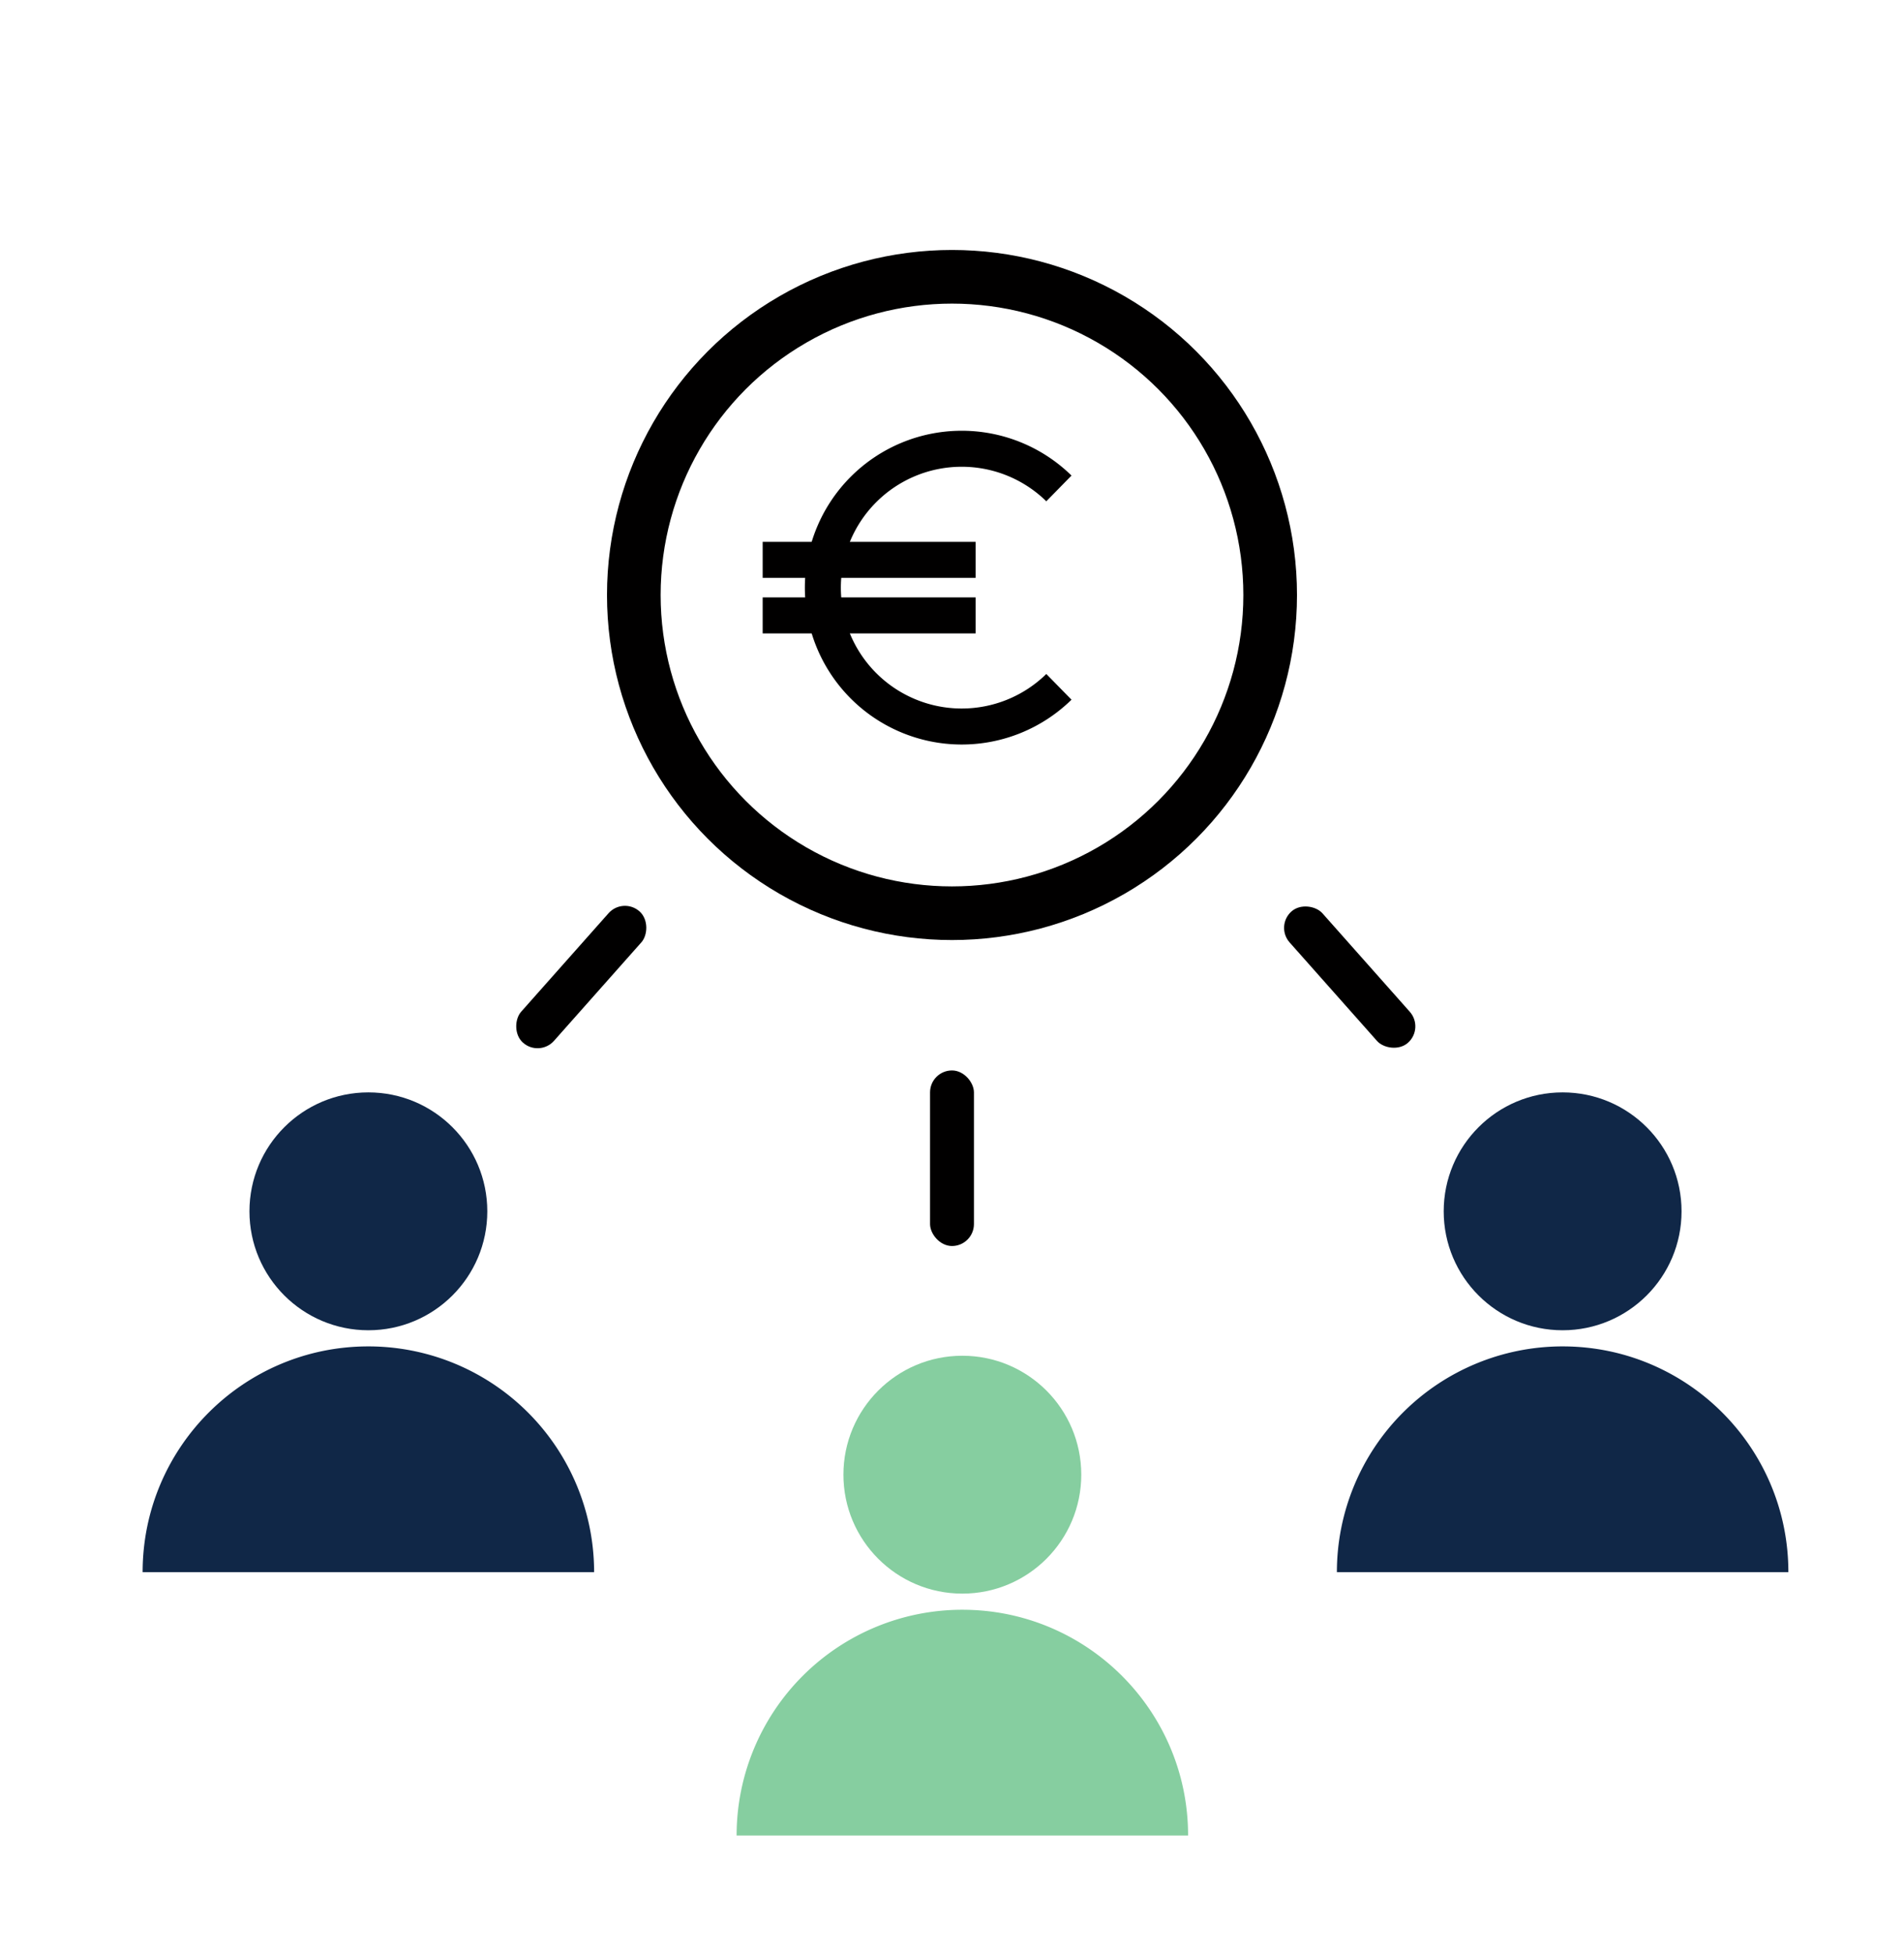 <svg id="Général" xmlns="http://www.w3.org/2000/svg" viewBox="0 0 1561.85 1601.9"><defs><style>.cls-1,.cls-5{fill:none;stroke:#010000;stroke-miterlimit:10;}.cls-1{stroke-width:44px;}.cls-2{fill:#010000;}.cls-3{fill:#86cea0;}.cls-4{fill:#102747;}.cls-5{stroke-width:29.53px;}</style></defs><g id="Solution_grand_compte_2" data-name="Solution grand compte 2"><circle class="cls-1" cx="780.92" cy="488.02" r="261"/><rect class="cls-2" x="762.92" y="877.97" width="36" height="144" rx="18"/><rect class="cls-2" x="458.84" y="729.37" width="36" height="144" rx="18" transform="translate(651.96 -114.55) rotate(41.58)"/><circle class="cls-3" cx="789.41" cy="1209.52" r="97.55"/><path class="cls-3" d="M974.59,1505.47c0-102.27-82.91-185.17-185.18-185.17a185.17,185.17,0,0,0-185.17,185.17"/><circle class="cls-4" cx="302.18" cy="993.52" r="97.55"/><path class="cls-4" d="M487.35,1289.47A185.17,185.17,0,0,0,302.18,1104.3c-102.27,0-185.18,82.9-185.18,185.17"/><rect class="cls-2" x="1089.16" y="729.37" width="36" height="144" rx="18" transform="translate(2467.2 666.08) rotate(138.42)"/><circle class="cls-4" cx="1281.82" cy="993.52" r="97.55"/><path class="cls-4" d="M1096.65,1289.47a185.17,185.17,0,0,1,185.17-185.17c102.27,0,185.18,82.9,185.18,185.17"/><path class="cls-5" d="M868.62,563.34a113.91,113.91,0,1,1,0-162.73"/><line class="cls-5" x1="625.62" y1="459.19" x2="800.28" y2="459.19"/><line class="cls-5" x1="625.62" y1="504.76" x2="800.28" y2="504.76"/></g></svg>